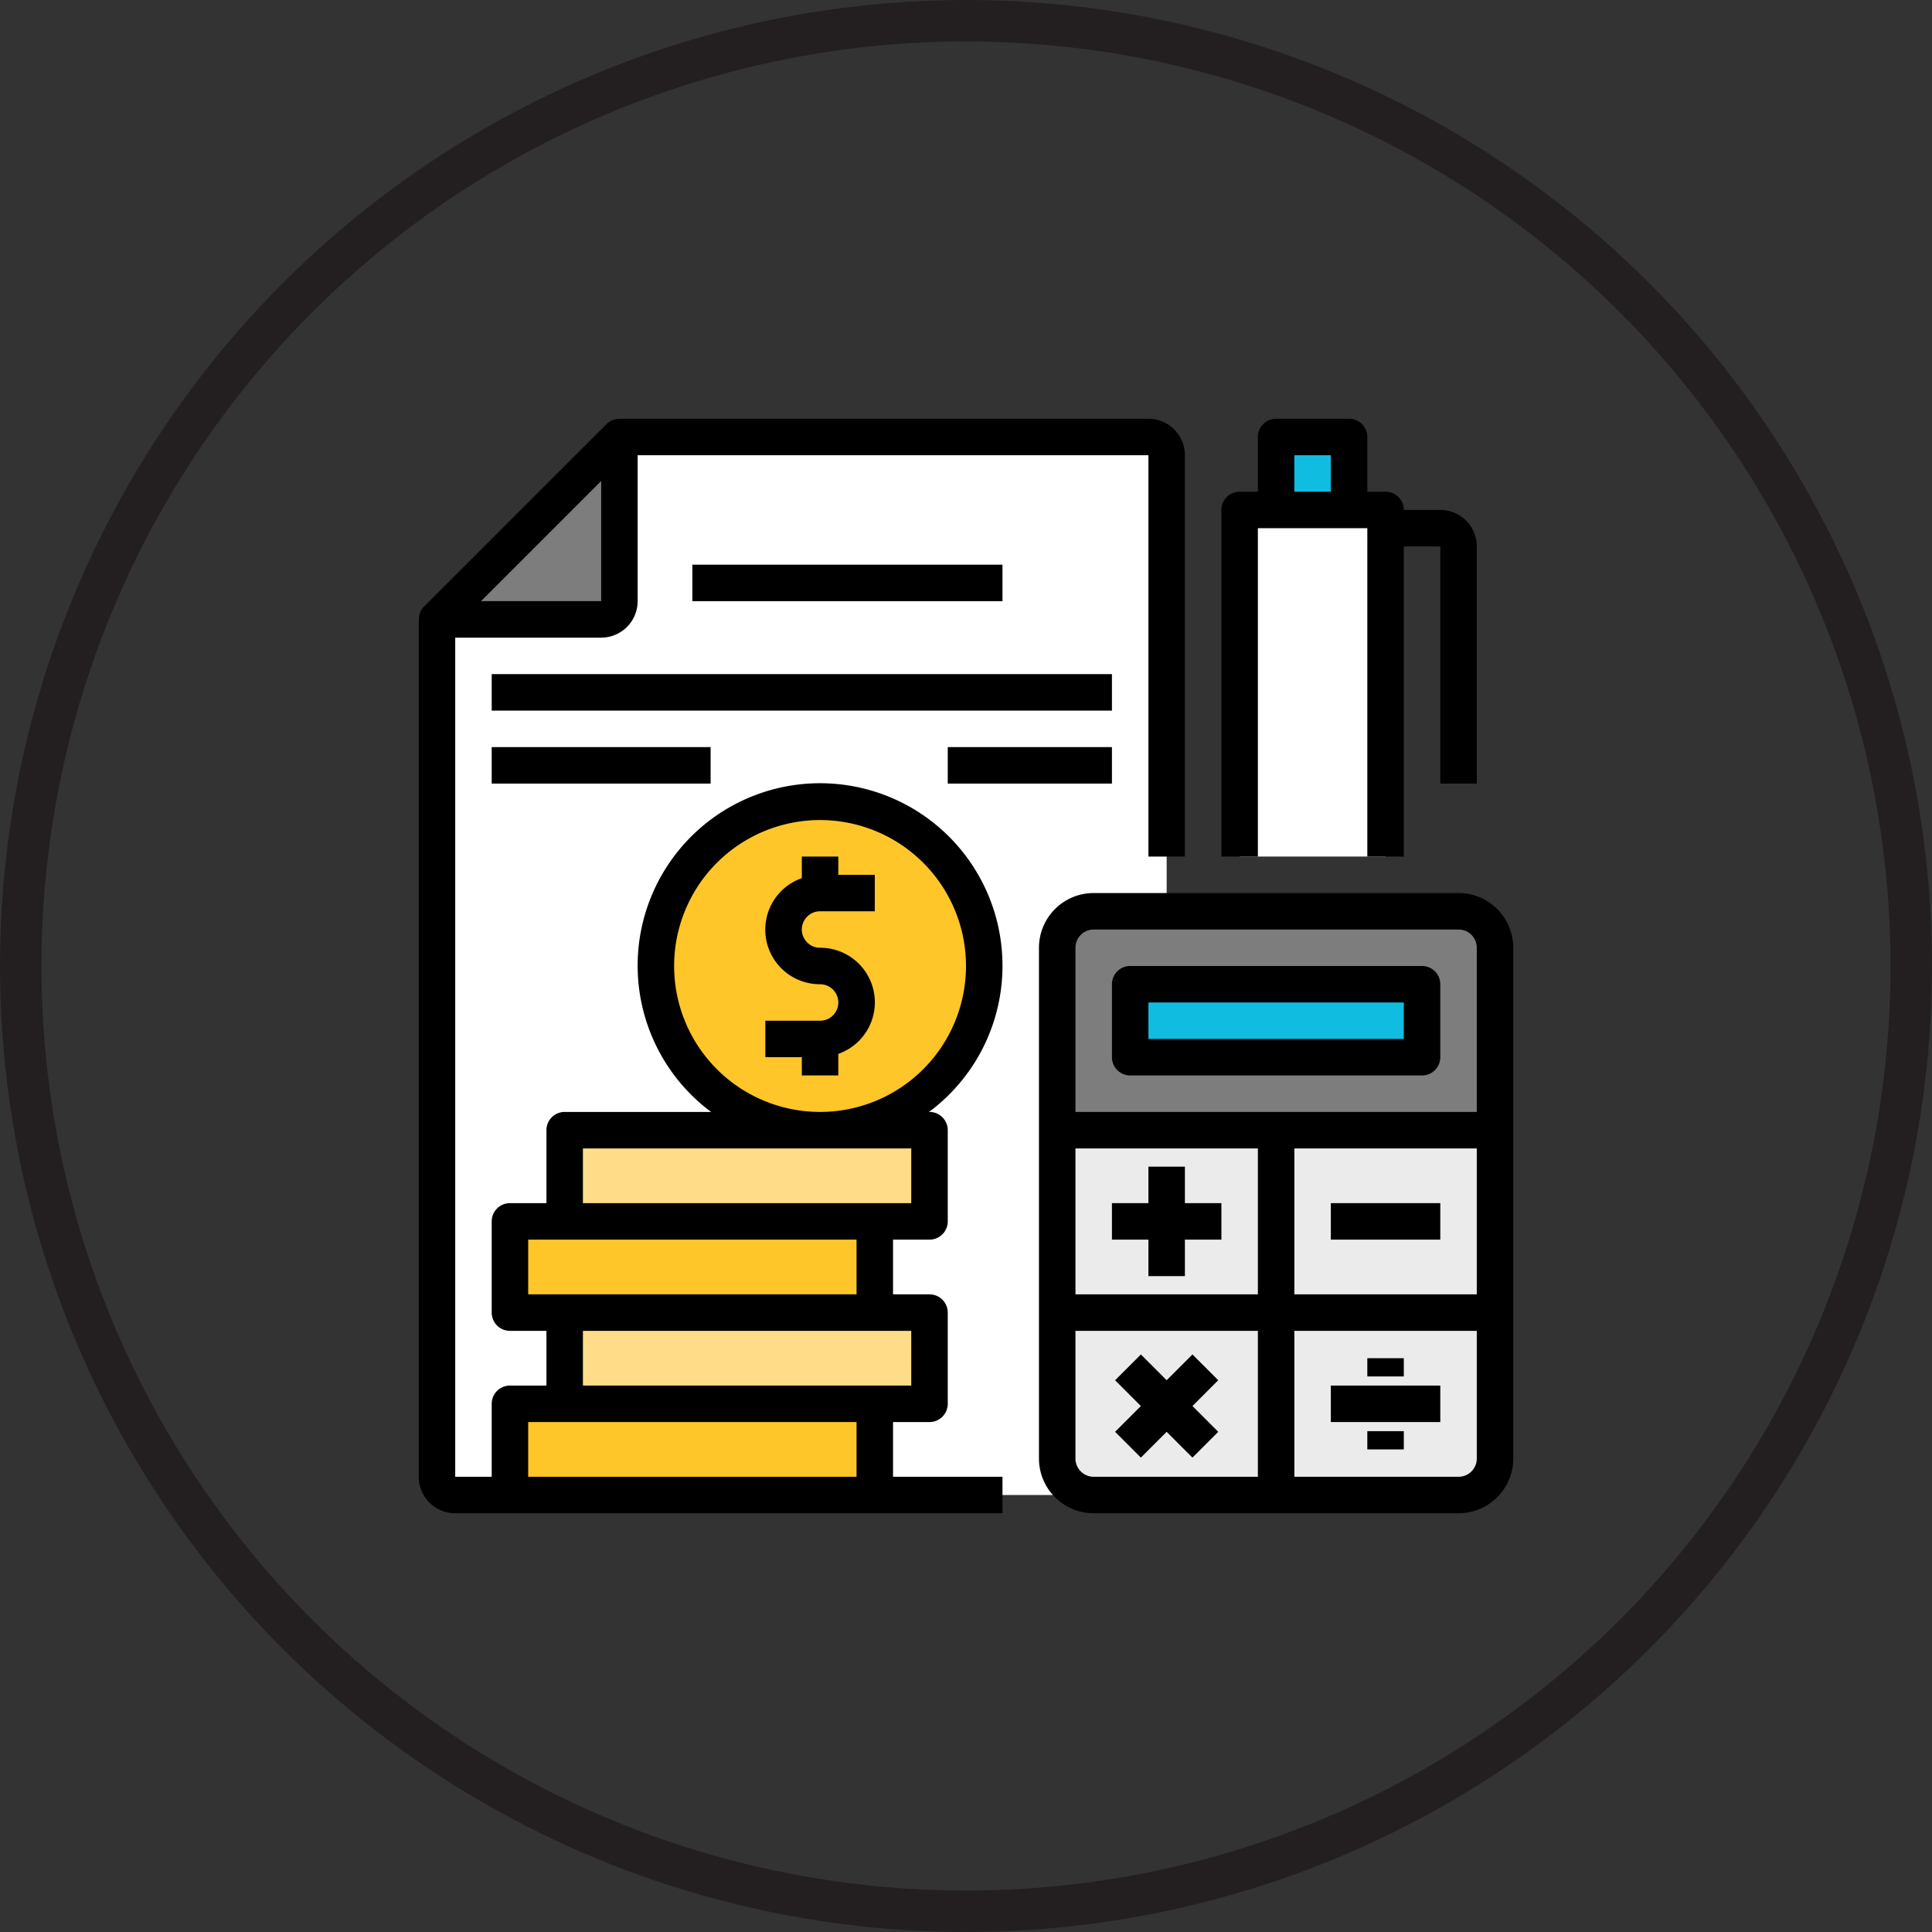 <svg xmlns="http://www.w3.org/2000/svg" id="Layer_1" data-name="Layer 1" viewBox="0 0 69.9 69.9"><rect x="0" y="0" width="69.9" height="69.9" fill="#333333" stroke="none"/><defs><style>.cls-1{fill:#fff;}.cls-2{fill:#ffdc88;}.cls-3{fill:#ffc629;}.cls-4{fill:#10bde0;}.cls-5{fill:#7d7d7d;}.cls-6{fill:#ebebeb;}.cls-7{fill:none;stroke:#231f20;stroke-miterlimit:10;stroke-width:1.5px;}</style></defs><path class="cls-1" d="M23.46,16.86H42.6a.66.66,0,0,1,.66.66V54.48a.66.66,0,0,1-.66.66H17.52a.66.66,0,0,1-.66-.66V23.46Z" transform="translate(-1.05 -1.05)"></path><path class="cls-2" d="M21.48,41.94h13.2v3.3H21.48Z" transform="translate(-1.05 -1.05)"></path><path class="cls-3" d="M19.5,45.24H32.7v3.3H19.5Z" transform="translate(-1.05 -1.05)"></path><path class="cls-2" d="M21.48,48.54h13.2v3.3H21.48Z" transform="translate(-1.05 -1.05)"></path><path class="cls-3" d="M19.5,51.84H32.7v3.3H19.5Z" transform="translate(-1.05 -1.05)"></path><path class="cls-4" d="M47.22,16.86h2.64V19.5H47.22Z" transform="translate(-1.05 -1.05)"></path><path class="cls-5" d="M23.46,22.8V16.86l-6.6,6.6H22.8A.66.66,0,0,0,23.46,22.8Z" transform="translate(-1.05 -1.05)"></path><path class="cls-5" d="M53.82,34.02H40.62a1.32,1.32,0,0,0-1.32,1.32v6.6H55.14v-6.6A1.32,1.32,0,0,0,53.82,34.02ZM52.5,39.3H41.94V36.66H52.5Z" transform="translate(-1.05 -1.05)"></path><path class="cls-6" d="M47.22,41.94H39.3V53.82a1.32,1.32,0,0,0,1.32,1.32h13.2a1.32,1.32,0,0,0,1.32-1.32V41.94Z" transform="translate(-1.05 -1.05)"></path><path class="cls-4" d="M41.94,36.66H52.5V39.3H41.94Z" transform="translate(-1.05 -1.05)"></path><circle class="cls-3" cx="29.67" cy="34.95" r="5.94"></circle><path class="cls-1" d="M45.9,19.5h5.28V32.04H45.9Z" transform="translate(-1.05 -1.05)"></path><path d="M50.52,52.83h1.32v.66H50.52Z" transform="translate(-1.05 -1.05)"></path><path d="M50.52,50.19h1.32v.66H50.52Z" transform="translate(-1.05 -1.05)"></path><path d="M53.82,33.36H40.62a1.98,1.98,0,0,0-1.98,1.98V53.82a1.98,1.98,0,0,0,1.98,1.98h13.2a1.98,1.98,0,0,0,1.98-1.98V35.34A1.98,1.98,0,0,0,53.82,33.36Zm-13.2,1.32h13.2a.66.66,0,0,1,.66.66v5.94H39.96V35.34A.66.66,0,0,1,40.62,34.68Zm7.26,7.92h6.6v5.28h-6.6Zm-1.32,5.28h-6.6V42.6h6.6Zm-6.6,5.94V49.2h6.6v5.28H40.62A.66.66,0,0,1,39.96,53.82Zm13.86.66H47.88V49.2h6.6v4.62A.66.66,0,0,1,53.82,54.48Z" transform="translate(-1.05 -1.05)"></path><path d="M41.94,39.96H52.5a.66.66,0,0,0,.66-.66V36.66A.66.66,0,0,0,52.5,36H41.94a.66.66,0,0,0-.66.66V39.3A.66.66,0,0,0,41.94,39.96Zm.66-2.64h9.24v1.32H42.6Z" transform="translate(-1.05 -1.05)"></path><path d="M41.28,45.9H42.6v1.32h1.32V45.9h1.32V44.58H43.92V43.26H42.6v1.32H41.28Z" transform="translate(-1.05 -1.05)"></path><path d="M49.2,44.58h3.96V45.9H49.2Z" transform="translate(-1.05 -1.05)"></path><path d="M45.126,50.987l-.933-.933-.933.933-.933-.933-.933.933.933.933-.933.933.933.933L43.26,52.853l.933.933.933-.933-.933-.933Z" transform="translate(-1.05 -1.05)"></path><path d="M49.2,51.18h3.96V52.5H49.2Z" transform="translate(-1.05 -1.05)"></path><path d="M37.32,36a6.6,6.6,0,1,0-10.543,5.28H21.48a.66.66,0,0,0-.66.66v2.64H19.5a.66.66,0,0,0-.66.66v3.3a.66.66,0,0,0,.66.66h1.32v1.98H19.5a.66.66,0,0,0-.66.66v2.64H17.52V24.12H22.8a1.32,1.32,0,0,0,1.32-1.32V17.52H42.6V32.04h1.32V17.52A1.32,1.32,0,0,0,42.6,16.2H23.46v.006a.655.655,0,0,0-.467.187l-6.6,6.6a.654.654,0,0,0-.187.467H16.2V54.48a1.32,1.32,0,0,0,1.32,1.32h19.8V54.48H33.36V52.5h1.32a.66.66,0,0,0,.66-.66v-3.3a.66.66,0,0,0-.66-.66H33.36V45.9h1.32a.66.66,0,0,0,.66-.66v-3.3a.66.66,0,0,0-.66-.66h-.017A6.587,6.587,0,0,0,37.32,36ZM22.8,18.453V22.8H18.453ZM20.16,54.48V52.5H32.04v1.98Zm13.86-3.3H22.14V49.2H34.02Zm-12.54-3.3H20.16V45.9H32.04v1.98ZM34.02,42.6v1.98H22.14V42.6ZM25.44,36a5.28,5.28,0,1,1,5.28,5.28A5.28,5.28,0,0,1,25.44,36Z" transform="translate(-1.05 -1.05)"></path><path d="M31.38,32.04H30.06v.781A1.975,1.975,0,0,0,30.72,36.66a.66.66,0,0,1,0,1.32H28.74V39.3h1.32v.66h1.32v-.781A1.975,1.975,0,0,0,30.72,35.34a.66.66,0,1,1,0-1.32H32.7V32.7H31.38Z" transform="translate(-1.05 -1.05)"></path><path d="M49.86,16.2H47.22a.66.66,0,0,0-.66.66v1.98H45.9a.66.66,0,0,0-.66.66V32.04h1.32V20.16h3.96V32.04h1.32V20.82h1.32V29.4h1.32V20.82a1.32,1.32,0,0,0-1.32-1.32H51.84a.66.66,0,0,0-.66-.66h-.66V16.86A.66.66,0,0,0,49.86,16.2Zm-1.98,1.32H49.2v1.32H47.88Z" transform="translate(-1.05 -1.05)"></path><path d="M26.1,21.48H37.32V22.8H26.1Z" transform="translate(-1.05 -1.05)"></path><path d="M18.84,25.44H41.28v1.32H18.84Z" transform="translate(-1.05 -1.05)"></path><path d="M18.84,28.08h7.92V29.4H18.84Z" transform="translate(-1.05 -1.05)"></path><path d="M35.34,28.08h5.94V29.4H35.34Z" transform="translate(-1.05 -1.05)"></path><circle class="cls-7" cx="34.95" cy="34.95" r="34.2"></circle></svg>
